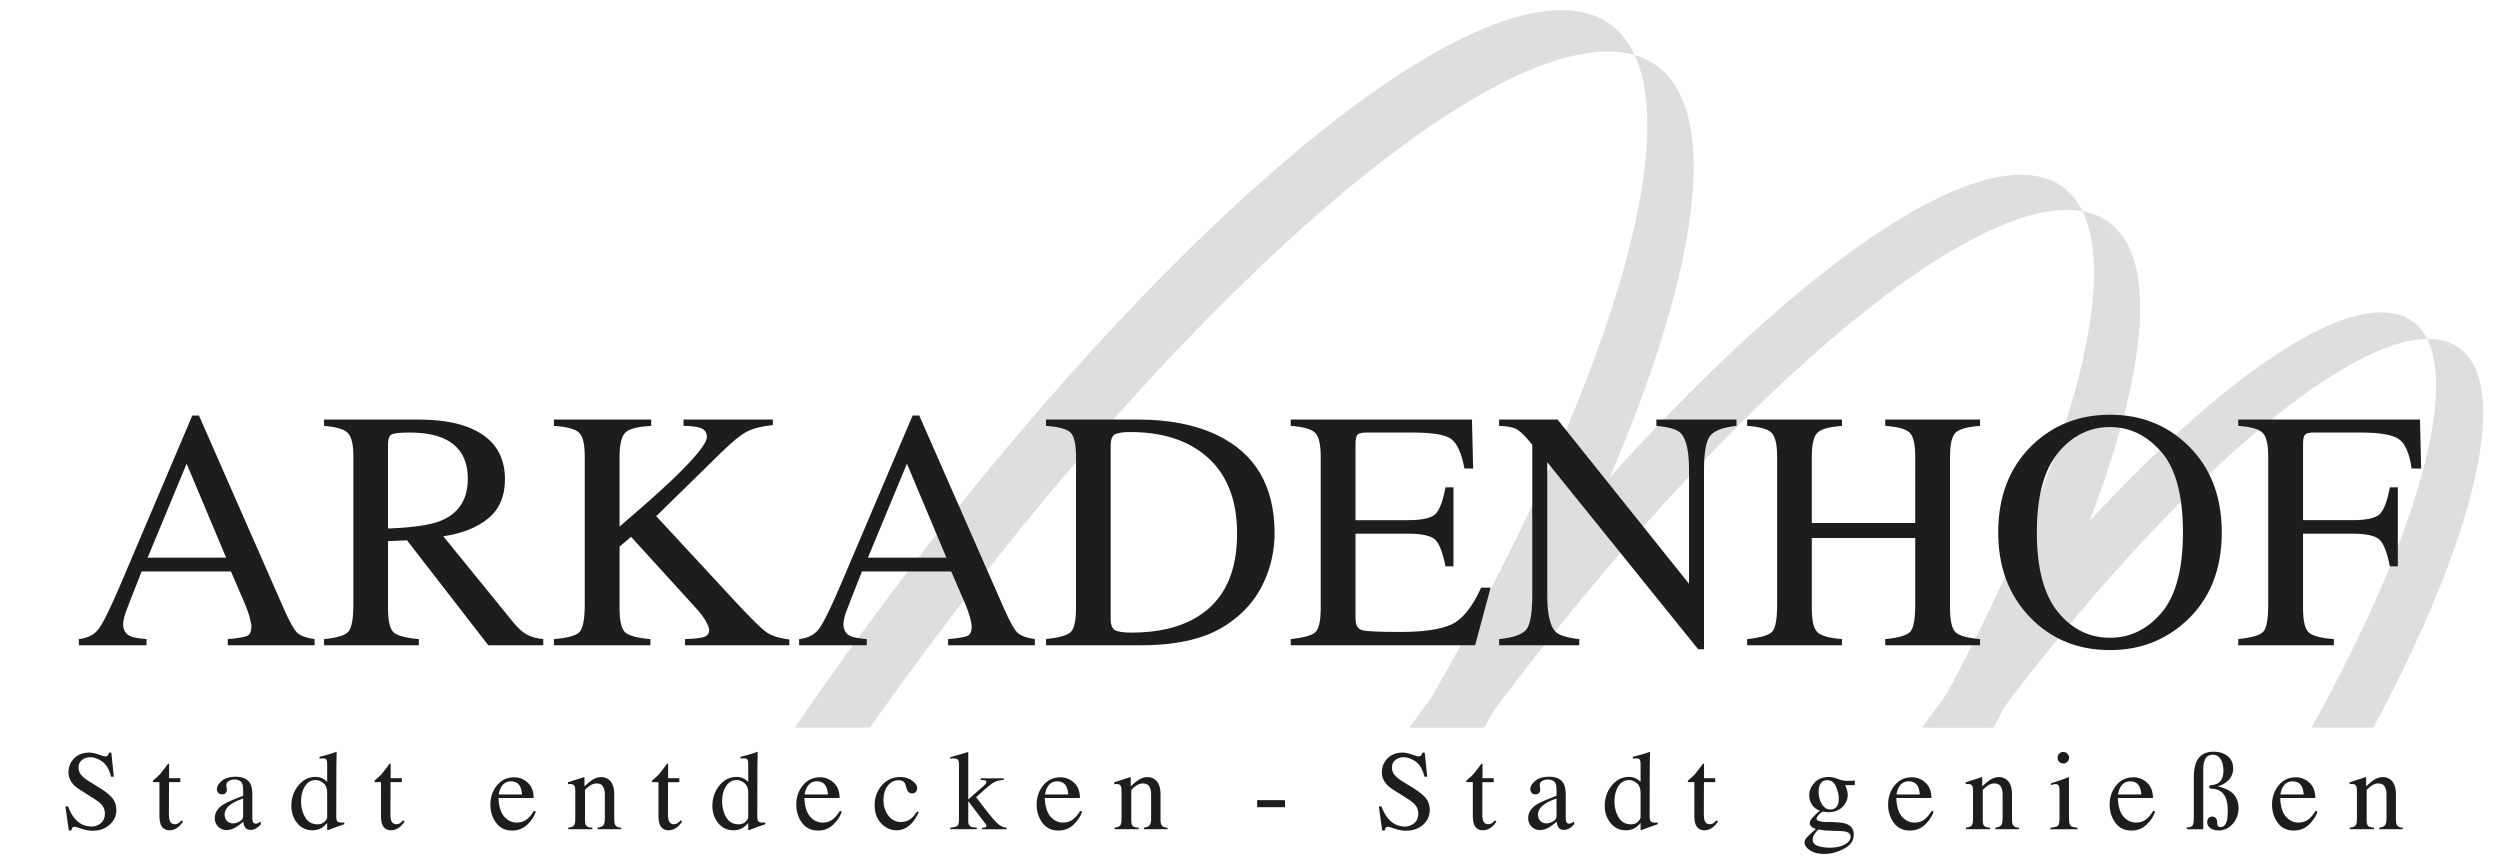 <?xml version="1.0"?>
<svg xmlns="http://www.w3.org/2000/svg" viewBox="0 0 467.899 161.561" width="434" height="150">
  <path fill="#1d1d1b" d="M12.735 150.851c.359.953.78 1.714 1.264 2.28.843.988 1.889 1.482 3.14 1.482.677 0 1.26-.214 1.751-.643.497-.428.746-1.025.746-1.793 0-.691-.249-1.292-.746-1.803-.325-.324-1.009-.811-2.052-1.461l-1.813-1.13c-.546-.345-.981-.694-1.306-1.047-.601-.67-.902-1.409-.902-2.217 0-1.071.356-1.962 1.067-2.674.711-.712 1.654-1.067 2.829-1.068.484 0 1.064.121 1.741.363.684.235 1.074.352 1.171.352.262 0 .442-.062.539-.186.104-.124.183-.301.238-.529h.435l.466 4.518h-.508c-.346-1.361-.902-2.31-1.668-2.85-.76-.539-1.513-.808-2.259-.808-.58 0-1.088.173-1.523.518-.428.339-.643.812-.643 1.42 0 .546.166 1.012.497 1.399.332.394.846.805 1.544 1.233l1.865 1.15c1.167.719 1.989 1.378 2.466 1.979.47.608.704 1.326.705 2.155 0 1.112-.422 2.041-1.264 2.788-.836.746-1.907 1.119-3.212 1.119-.656 0-1.344-.124-2.062-.373-.712-.249-1.119-.373-1.223-.373-.249 0-.418.076-.508.228-.083.152-.138.314-.166.487h-.466l-.632-4.518h.487Zm21.013-5.285v.746h-2.114l-.021 5.969c0 .525.045.922.135 1.192.166.477.49.715.974.715.249 0 .463-.059.643-.176.187-.117.397-.304.632-.559l.269.228-.228.311c-.36.484-.739.826-1.14 1.026-.401.2-.787.3-1.161.3-.815 0-1.368-.363-1.658-1.088-.159-.394-.238-.939-.238-1.637v-6.28h-1.129c-.035-.021-.062-.041-.083-.062-.014-.021-.021-.049-.021-.083 0-.069.014-.121.041-.155.034-.042.134-.131.3-.27.477-.394.819-.712 1.026-.953.214-.249.712-.898 1.492-1.948.089 0 .142.007.155.021.021.014.031.066.031.156v2.549h2.093Z"/>
  <path fill="#1d1d1b" fill-rule="evenodd" d="M45.507 149.38c-.795.262-1.451.553-1.969.87-.995.615-1.492 1.313-1.492 2.093 0 .629.207 1.092.622 1.389.269.194.57.29.902.29.456 0 .891-.128 1.306-.383.421-.256.632-.58.632-.974v-3.285Zm-3.803 1.171c.635-.415 1.903-.977 3.803-1.689v-.881c0-.705-.069-1.195-.207-1.471-.235-.463-.722-.694-1.461-.694-.352 0-.688.09-1.005.27-.318.187-.477.443-.477.767 0 .083.017.225.052.425.034.194.051.318.052.373 0 .387-.128.656-.383.808-.145.09-.318.135-.518.135-.311 0-.549-.1-.715-.301-.166-.207-.249-.435-.249-.684 0-.483.297-.988.891-1.513.601-.532 1.478-.798 2.632-.798 1.34 0 2.248.435 2.725 1.305.255.477.383 1.171.383 2.083v4.155c0 .401.028.677.083.829.09.269.276.404.56.404.159 0 .29-.024.394-.073.104-.048.283-.166.539-.352v.539c-.221.269-.459.491-.715.663-.387.263-.781.393-1.181.394-.47 0-.812-.152-1.026-.456-.207-.304-.321-.667-.342-1.088-.525.456-.974.794-1.347 1.016-.629.373-1.226.559-1.793.559-.594 0-1.109-.207-1.544-.622-.435-.421-.653-.953-.653-1.596 0-1.002.501-1.837 1.502-2.508Zm18.733-4.891c.276.145.542.345.798.601v-3.295c0-.421-.049-.712-.145-.87-.09-.159-.311-.238-.663-.238-.083 0-.155.004-.217.01-.062.007-.201.021-.415.041v-.342l.85-.218c.311-.083.622-.169.933-.259.311-.09.584-.176.819-.259.11-.034.293-.1.549-.197l.062.021-.021 1.088c-.007.394-.014.802-.021 1.223-.007.414-.01.826-.01 1.233l-.021 8.466c0 .449.055.763.166.943.11.18.404.269.881.269h.228a2.46 2.46 0 0 0 .228-.031v.342c-.041.014-.542.186-1.503.518l-1.627.611-.073-.093v-1.275c-.387.422-.722.722-1.005.902-.504.311-1.088.466-1.751.466-1.175 0-2.128-.452-2.86-1.357-.725-.912-1.088-1.965-1.088-3.161 0-1.499.435-2.784 1.306-3.855.877-1.078 1.948-1.617 3.212-1.617.504 0 .967.111 1.388.332Zm.301 8.062c.332-.318.497-.618.497-.901v-4.446c0-.898-.242-1.53-.725-1.896-.477-.373-.943-.56-1.399-.56-.87 0-1.548.387-2.031 1.161-.484.767-.726 1.713-.726 2.839 0 1.112.255 2.104.767 2.974.518.87 1.288 1.306 2.311 1.306.539 0 .974-.159 1.306-.477Z"/>
  <path fill="#1d1d1b" d="M75.211 145.566v.746h-2.114l-.021 5.969c0 .525.045.922.135 1.192.166.477.49.715.974.715.249 0 .463-.059.643-.176.186-.117.397-.304.632-.559l.269.228-.228.311c-.36.484-.739.826-1.14 1.026-.401.2-.787.3-1.161.3-.815 0-1.368-.363-1.658-1.088-.159-.394-.238-.939-.238-1.637v-6.28h-1.129c-.035-.021-.062-.041-.083-.062-.014-.021-.021-.049-.021-.083 0-.069.014-.121.041-.155.034-.042.134-.131.301-.27.476-.394.818-.712 1.026-.953.214-.249.712-.898 1.492-1.948.09 0 .142.007.155.021.021.014.031.066.031.156v2.549h2.093Z"/>
  <path fill="#1d1d1b" fill-rule="evenodd" d="M98.78 146.416c.732.67 1.098 1.624 1.098 2.86h-6.58c.069 1.603.432 2.77 1.088 3.502.656.732 1.433 1.098 2.332 1.098.725 0 1.337-.19 1.834-.57.497-.38.956-.919 1.378-1.616l.363.124c-.283.877-.815 1.689-1.596 2.435-.774.746-1.724 1.119-2.85 1.119-1.299 0-2.304-.49-3.016-1.471-.705-.981-1.057-2.11-1.057-3.388 0-1.389.411-2.587 1.233-3.596.822-1.008 1.893-1.513 3.212-1.513.974 0 1.827.339 2.56 1.015Zm-4.964.788c-.221.373-.38.843-.477 1.409h4.373c-.076-.691-.207-1.205-.394-1.544-.339-.608-.905-.912-1.699-.912-.788 0-1.389.349-1.803 1.047Z"/>
  <path fill="#1d1d1b" d="M106.342 154.831c.49-.062.832-.183 1.026-.363.2-.187.3-.598.3-1.233v-5.254c0-.442-.041-.753-.124-.933-.131-.263-.401-.394-.808-.394-.062 0-.128.004-.197.011-.062.007-.142.018-.238.031v-.363c.283-.083.953-.297 2.01-.642l.974-.321c.048 0 .076.018.083.052.014.034.021.083.021.145v1.523c.635-.594 1.133-1.002 1.492-1.223.539-.338 1.098-.507 1.679-.508.469 0 .898.135 1.285.404.746.525 1.119 1.461 1.119 2.808v4.839c0 .497.1.857.301 1.078.2.221.535.335 1.005.342v.29h-4.425v-.29c.504-.069.856-.207 1.057-.415.2-.214.3-.673.3-1.378v-4.425c0-.594-.111-1.084-.332-1.471-.221-.394-.629-.591-1.223-.591-.408 0-.822.138-1.244.415-.235.159-.539.422-.912.788v5.803c0 .498.111.833.332 1.005.221.166.57.256 1.046.269v.29h-4.528v-.29Zm20.805-9.264v.746h-2.114l-.021 5.969c0 .525.045.922.135 1.192.166.477.49.715.974.715.249 0 .463-.059.643-.176.187-.117.397-.304.632-.559l.269.228-.228.311c-.359.484-.739.826-1.14 1.026-.401.2-.787.3-1.161.3-.815 0-1.368-.363-1.658-1.088-.159-.394-.238-.939-.238-1.637v-6.28h-1.129c-.035-.021-.062-.041-.083-.062-.014-.021-.021-.049-.021-.083 0-.069.013-.121.041-.155.034-.042.134-.131.3-.27.477-.394.819-.712 1.026-.953.214-.249.712-.898 1.492-1.948.09 0 .141.007.155.021.021.014.031.066.031.156v2.549h2.093Z"/>
  <path fill="#1d1d1b" fill-rule="evenodd" d="M139.238 145.66c.276.145.542.345.798.601v-3.295c0-.421-.049-.712-.145-.87-.09-.159-.311-.238-.663-.238-.083 0-.155.004-.218.01-.062.007-.2.021-.414.041v-.342l.849-.218c.311-.083.622-.169.933-.259.311-.09.584-.176.819-.259.111-.034.294-.1.549-.197l.062.021-.021 1.088a540.006 540.006 0 0 0-.021 1.223c-.007.414-.01.826-.01 1.233l-.021 8.466c0 .449.055.763.166.943.111.18.404.269.881.269h.228a2.456 2.456 0 0 0 .228-.031v.342c-.042.014-.542.186-1.503.518l-1.627.611-.073-.093v-1.275c-.387.422-.722.722-1.005.902-.504.311-1.088.466-1.751.466-1.174 0-2.128-.452-2.86-1.357-.725-.912-1.088-1.965-1.088-3.161 0-1.499.435-2.784 1.306-3.855.877-1.078 1.948-1.617 3.212-1.617.504 0 .967.111 1.388.332Zm.301 8.062c.332-.318.497-.618.497-.901v-4.446c0-.898-.242-1.53-.725-1.896-.477-.373-.943-.56-1.399-.56-.87 0-1.548.387-2.031 1.161-.484.767-.725 1.713-.725 2.839 0 1.112.255 2.104.767 2.974.518.87 1.288 1.306 2.311 1.306.539 0 .974-.159 1.306-.477Zm16.495-7.306c.732.67 1.098 1.624 1.098 2.86h-6.58c.069 1.603.432 2.77 1.088 3.502.656.732 1.433 1.098 2.332 1.098.725 0 1.337-.19 1.834-.57.497-.38.956-.919 1.378-1.616l.363.124c-.283.877-.816 1.689-1.596 2.435-.774.746-1.724 1.119-2.849 1.119-1.299 0-2.304-.49-3.016-1.471-.705-.981-1.057-2.11-1.057-3.388 0-1.389.411-2.587 1.233-3.596.822-1.008 1.893-1.513 3.212-1.513.974 0 1.827.339 2.56 1.015Zm-4.964.788c-.221.373-.38.843-.476 1.409h4.373c-.076-.691-.207-1.205-.394-1.544-.339-.608-.905-.912-1.699-.912-.787 0-1.389.349-1.803 1.047Z"/>
  <path fill="#1d1d1b" d="M170.714 146.023c.629.442.943.929.943 1.461 0 .228-.08.442-.238.642-.159.194-.404.29-.736.29-.242 0-.456-.083-.643-.249-.18-.166-.311-.408-.394-.725l-.124-.497c-.09-.366-.245-.625-.466-.777-.228-.145-.529-.218-.902-.218-.788 0-1.454.345-2 1.036-.539.684-.808 1.596-.808 2.736 0 1.043.297 1.979.891 2.808.601.829 1.409 1.244 2.425 1.244.718 0 1.357-.235 1.917-.705.318-.269.677-.698 1.078-1.285l.29.176c-.394.829-.808 1.485-1.244 1.969-.836.926-1.803 1.388-2.901 1.389-1.078 0-2.031-.425-2.86-1.274-.829-.85-1.244-2.003-1.244-3.461 0-1.43.453-2.66 1.358-3.689.905-1.029 2.048-1.544 3.43-1.544.863 0 1.606.225 2.228.674Zm7.137 8.808c.663-.048 1.099-.159 1.306-.332.214-.172.321-.546.321-1.119v-10.383c0-.49-.083-.801-.249-.933-.166-.131-.404-.196-.715-.197-.131 0-.246.004-.342.01-.097.007-.204.018-.321.031v-.29l.933-.249c.712-.187 1.316-.363 1.813-.528.304-.104.48-.155.529-.155.041 0 .065.01.072.031.014.014.021.052.021.114v8.715l2.871-2.528c.207-.187.345-.335.414-.446.076-.11.114-.207.114-.29 0-.159-.08-.259-.239-.3-.152-.041-.428-.072-.829-.093v-.29h4.321v.29c-.774.049-1.396.204-1.865.466-.47.256-1.372.995-2.705 2.218l-.611.559 1.917 2.487c.981 1.271 1.72 2.118 2.218 2.539.497.414 1.026.646 1.585.694v.269h-4.611v-.29l.363-.021c.117-.007.224-.031.321-.073.096-.041.145-.111.145-.207 0-.076-.017-.145-.052-.207-.034-.069-.083-.145-.145-.228l-3.212-4.228v3.834c0 .477.176.794.529.953.207.097.563.148 1.067.155v.311h-4.964v-.29Z"/>
  <path fill="#1d1d1b" fill-rule="evenodd" d="M201.019 146.416c.732.67 1.098 1.624 1.099 2.86h-6.58c.069 1.603.432 2.77 1.088 3.502.656.732 1.433 1.098 2.332 1.098.725 0 1.337-.19 1.834-.57.497-.38.957-.919 1.378-1.616l.363.124c-.283.877-.815 1.689-1.596 2.435-.774.746-1.724 1.119-2.85 1.119-1.299 0-2.304-.49-3.016-1.471-.705-.981-1.057-2.11-1.057-3.388 0-1.389.411-2.587 1.233-3.596.822-1.008 1.893-1.513 3.212-1.513.974 0 1.827.339 2.56 1.015Zm-4.964.788c-.221.373-.38.843-.477 1.409h4.373c-.076-.691-.207-1.205-.394-1.544-.339-.608-.905-.912-1.699-.912-.787 0-1.389.349-1.803 1.047Z"/>
  <path fill="#1d1d1b" d="M208.581 154.831c.49-.062.832-.183 1.026-.363.2-.187.3-.598.3-1.233v-5.254c0-.442-.041-.753-.124-.933-.131-.263-.401-.394-.808-.394-.062 0-.128.004-.197.011-.062.007-.142.018-.238.031v-.363c.283-.083.953-.297 2.01-.642l.974-.321c.048 0 .076.018.083.052.014.034.021.083.021.145v1.523c.635-.594 1.133-1.002 1.492-1.223.539-.338 1.099-.507 1.679-.508.469 0 .898.135 1.285.404.746.525 1.119 1.461 1.119 2.808v4.839c0 .497.1.857.301 1.078.2.221.535.335 1.005.342v.29h-4.425v-.29c.504-.069.856-.207 1.057-.415.2-.214.3-.673.3-1.378v-4.425c0-.594-.111-1.084-.331-1.471-.221-.394-.629-.591-1.223-.591-.408 0-.822.138-1.243.415-.235.159-.539.422-.912.788v5.803c0 .498.11.833.332 1.005.221.166.57.256 1.046.269v.29h-4.528v-.29Zm26.709-5.16h5.212v1.326h-5.212v-1.326zm23.258 1.181c.359.953.78 1.714 1.264 2.28.843.988 1.889 1.482 3.14 1.482.677 0 1.26-.214 1.751-.643.497-.428.746-1.025.746-1.793 0-.691-.249-1.292-.746-1.803-.325-.324-1.009-.811-2.052-1.461l-1.813-1.13c-.546-.345-.981-.694-1.306-1.047-.601-.67-.902-1.409-.902-2.217 0-1.071.356-1.962 1.068-2.674.711-.712 1.654-1.067 2.829-1.068.484 0 1.064.121 1.741.363.684.235 1.074.352 1.171.352.262 0 .442-.062.539-.186.104-.124.183-.301.239-.529h.435l.466 4.518h-.508c-.346-1.361-.902-2.31-1.669-2.85-.76-.539-1.513-.808-2.259-.808-.58 0-1.088.173-1.523.518-.428.339-.642.812-.642 1.42 0 .546.166 1.012.498 1.399.331.394.846.805 1.544 1.233l1.865 1.15c1.167.719 1.989 1.378 2.466 1.979.47.608.705 1.326.705 2.155 0 1.112-.422 2.041-1.264 2.788-.836.746-1.907 1.119-3.212 1.119-.656 0-1.344-.124-2.062-.373-.712-.249-1.119-.373-1.223-.373-.249 0-.418.076-.508.228-.083.152-.138.314-.165.487h-.466l-.632-4.518h.487Zm21.012-5.285v.746h-2.114l-.021 5.969c0 .525.045.922.135 1.192.166.477.49.715.974.715.249 0 .463-.059.643-.176.186-.117.397-.304.632-.559l.269.228-.228.311c-.359.484-.739.826-1.14 1.026s-.787.3-1.161.3c-.815 0-1.368-.363-1.658-1.088-.159-.394-.238-.939-.238-1.637v-6.28h-1.129c-.035-.021-.062-.041-.083-.062-.014-.021-.021-.049-.021-.083 0-.069.014-.121.041-.155.034-.042.135-.131.301-.27.476-.394.818-.712 1.026-.953.214-.249.712-.898 1.492-1.948.09 0 .142.007.156.021.021.014.031.066.031.156v2.549h2.093Z"/>
  <path fill="#1d1d1b" fill-rule="evenodd" d="M291.32 149.38c-.795.262-1.451.553-1.969.87-.995.615-1.492 1.313-1.492 2.093 0 .629.207 1.092.622 1.389.269.194.57.29.902.29.456 0 .891-.128 1.305-.383.421-.256.632-.58.632-.974v-3.285Zm-3.803 1.171c.635-.415 1.903-.977 3.803-1.689v-.881c0-.705-.069-1.195-.207-1.471-.235-.463-.722-.694-1.461-.694-.352 0-.687.09-1.005.27-.318.187-.477.443-.477.767 0 .083.017.225.052.425.034.194.051.318.052.373 0 .387-.128.656-.383.808-.145.09-.318.135-.518.135-.311 0-.549-.1-.715-.301-.166-.207-.248-.435-.248-.684 0-.483.297-.988.891-1.513.601-.532 1.478-.798 2.632-.798 1.34 0 2.248.435 2.725 1.305.256.477.383 1.171.384 2.083v4.155c0 .401.028.677.083.829.09.269.276.404.56.404.159 0 .29-.024.394-.073.103-.048.283-.166.539-.352v.539c-.222.269-.46.491-.715.663-.387.263-.781.393-1.181.394-.47 0-.812-.152-1.026-.456-.207-.304-.321-.667-.342-1.088-.525.456-.974.794-1.347 1.016-.629.373-1.226.559-1.793.559-.594 0-1.109-.207-1.544-.622-.435-.421-.653-.953-.653-1.596 0-1.002.5-1.837 1.502-2.508Zm18.733-4.891c.276.145.542.345.798.601v-3.295c0-.421-.048-.712-.145-.87-.09-.159-.311-.238-.663-.238-.083 0-.156.004-.218.01-.062.007-.2.021-.414.041v-.342l.85-.218c.311-.083.622-.169.933-.259.311-.09.583-.176.819-.259.11-.034.293-.1.549-.197l.062.021-.021 1.088c-.007.394-.014.802-.021 1.223a72.504 72.504 0 0 0-.01 1.233l-.021 8.466c0 .449.055.763.165.943.111.18.404.269.881.269h.228a2.456 2.456 0 0 0 .228-.031v.342c-.042.014-.543.186-1.502.518l-1.627.611-.073-.093v-1.275c-.387.422-.722.722-1.005.902-.504.311-1.088.466-1.751.466-1.174 0-2.128-.452-2.86-1.357-.725-.912-1.088-1.965-1.088-3.161 0-1.499.435-2.784 1.306-3.855.877-1.078 1.948-1.617 3.212-1.617.504 0 .967.111 1.388.332Zm.301 8.062c.331-.318.497-.618.497-.901v-4.446c0-.898-.242-1.53-.725-1.896-.477-.373-.943-.56-1.399-.56-.87 0-1.548.387-2.031 1.161-.484.767-.725 1.713-.725 2.839 0 1.112.255 2.104.767 2.974.518.87 1.288 1.306 2.311 1.306.539 0 .974-.159 1.306-.477Z"/>
  <path fill="#1d1d1b" d="M321.024 145.566v.746h-2.114l-.021 5.969c0 .525.045.922.135 1.192.166.477.491.715.974.715.249 0 .463-.059.642-.176.186-.117.397-.304.632-.559l.269.228-.228.311c-.36.484-.739.826-1.14 1.026-.401.2-.788.3-1.161.3-.815 0-1.368-.363-1.658-1.088-.159-.394-.239-.939-.239-1.637v-6.28h-1.129c-.035-.021-.062-.041-.083-.062-.014-.021-.02-.049-.02-.083 0-.069.013-.121.041-.155.034-.042.135-.131.301-.27.476-.394.818-.712 1.026-.953.214-.249.712-.898 1.492-1.948.09 0 .142.007.155.021.021.014.031.066.031.156v2.549h2.093Z"/>
  <path fill="#1d1d1b" fill-rule="evenodd" d="M340.231 158.24c.656.221 1.406.332 2.249.332 1.147 0 2.079-.201 2.798-.601.718-.394 1.077-.881 1.078-1.461 0-.463-.29-.771-.87-.922-.359-.09-1.04-.142-2.041-.155a40.378 40.378 0 0 1-.808-.031c-.283-.007-.543-.017-.777-.031-.152-.007-.397-.035-.735-.083-.339-.048-.591-.09-.757-.124-.083 0-.287.218-.611.653-.332.442-.498.849-.498 1.223 0 .58.325.981.974 1.202Zm-1.099-7.71c-.345-.532-.518-1.129-.518-1.792 0-.808.321-1.575.964-2.301.643-.725 1.551-1.088 2.725-1.088.504 0 1.06.121 1.668.363.608.235 1.191.352 1.752.352.145 0 .363-.003.653-.011.297-.014.511-.02.643-.021h.124v.84h-1.793c.124.29.221.542.29.756.117.401.176.781.176 1.14 0 .787-.328 1.513-.985 2.176-.649.656-1.527.984-2.632.984-.173 0-.484-.031-.933-.093-.201 0-.466.169-.798.508-.325.339-.487.615-.487.829 0 .221.242.383.726.487.318.069.67.104 1.057.104 1.775 0 2.981.1 3.617.301 1.043.325 1.564 1.022 1.565 2.093 0 1.091-.611 1.962-1.834 2.611-1.216.649-2.445.974-3.689.974-1.133 0-2.031-.232-2.694-.694-.663-.456-.995-.936-.995-1.44 0-.249.086-.494.259-.736.179-.235.528-.587 1.046-1.057l.684-.611.124-.124c-.318-.124-.556-.245-.715-.363-.277-.214-.415-.459-.415-.736 0-.255.117-.535.352-.839.242-.311.753-.811 1.534-1.503-.629-.207-1.119-.577-1.471-1.109Zm4.394.591c.414-.331.622-.908.622-1.73 0-.656-.169-1.395-.508-2.218-.332-.822-.888-1.233-1.668-1.233-.677 0-1.143.321-1.399.964-.132.339-.197.756-.197 1.254 0 .843.204 1.599.612 2.269.407.67.936 1.005 1.585 1.005.38 0 .698-.104.953-.311Zm16.857-4.705c.732.67 1.098 1.624 1.099 2.86h-6.581c.069 1.603.432 2.77 1.088 3.502.656.732 1.433 1.098 2.332 1.098.726 0 1.337-.19 1.834-.57.498-.38.956-.919 1.378-1.616l.363.124c-.283.877-.815 1.689-1.596 2.435-.774.746-1.724 1.119-2.85 1.119-1.299 0-2.304-.49-3.016-1.471-.705-.981-1.057-2.11-1.057-3.388 0-1.389.411-2.587 1.233-3.596.822-1.008 1.893-1.513 3.212-1.513.974 0 1.827.339 2.56 1.015Zm-4.964.788c-.221.373-.38.843-.476 1.409h4.373c-.076-.691-.207-1.205-.394-1.544-.339-.608-.905-.912-1.7-.912-.787 0-1.389.349-1.803 1.047Z"/>
  <path fill="#1d1d1b" d="M367.945 154.831c.49-.062.832-.183 1.026-.363.2-.187.3-.598.3-1.233v-5.254c0-.442-.041-.753-.124-.933-.132-.263-.401-.394-.808-.394-.062 0-.128.004-.197.011-.062.007-.142.018-.238.031v-.363c.283-.083.953-.297 2.01-.642l.974-.321c.048 0 .076.018.083.052.014.034.021.083.021.145v1.523c.635-.594 1.133-1.002 1.492-1.223.539-.338 1.099-.507 1.679-.508.469 0 .898.135 1.285.404.746.525 1.119 1.461 1.119 2.808v4.839c0 .497.1.857.3 1.078.2.221.535.335 1.005.342v.29h-4.425v-.29c.504-.069.856-.207 1.057-.415.2-.214.3-.673.3-1.378v-4.425c0-.594-.111-1.084-.331-1.471-.221-.394-.629-.591-1.223-.591-.408 0-.822.138-1.243.415-.235.159-.539.422-.912.788v5.803c0 .498.11.833.332 1.005.221.166.57.256 1.046.269v.29h-4.528v-.29Z"/>
  <path fill="#1d1d1b" fill-rule="evenodd" d="M385.403 140.976c.207-.214.463-.321.767-.321.297 0 .549.107.756.321.214.207.321.463.321.767 0 .297-.107.553-.321.767-.207.207-.459.311-.756.311-.304 0-.559-.104-.767-.311-.207-.214-.311-.47-.311-.767 0-.297.104-.553.311-.767Zm-1.637 13.855c.739-.069 1.205-.193 1.399-.373.193-.186.29-.684.29-1.492v-4.943c0-.449-.031-.76-.093-.933-.104-.283-.321-.424-.653-.425-.076 0-.152.007-.228.021-.069.014-.277.069-.622.166v-.321l.446-.145c1.209-.394 2.051-.691 2.528-.891.193-.083.318-.124.373-.124.014.049.02.101.021.155v7.44c0 .787.093 1.282.28 1.482.193.201.625.329 1.295.384v.29h-5.036v-.29Zm18.08-8.415c.732.67 1.098 1.624 1.099 2.86h-6.58c.069 1.603.432 2.77 1.088 3.502.656.732 1.433 1.098 2.331 1.098.726 0 1.337-.19 1.834-.57.498-.38.957-.919 1.378-1.616l.363.124c-.283.877-.816 1.689-1.596 2.435-.774.746-1.724 1.119-2.85 1.119-1.299 0-2.304-.49-3.016-1.471-.705-.981-1.057-2.11-1.057-3.388 0-1.389.411-2.587 1.233-3.596.822-1.008 1.893-1.513 3.213-1.513.974 0 1.827.339 2.559 1.015Zm-4.964.788c-.221.373-.38.843-.477 1.409h4.373c-.076-.691-.207-1.205-.394-1.544-.339-.608-.905-.912-1.7-.912-.787 0-1.389.349-1.803 1.047Z"/>
  <path fill="#1d1d1b" d="M409.263 154.81c.483-.041.805-.128.964-.259.241-.2.362-.608.363-1.223v-7.855c0-1.243.155-2.218.466-2.922.567-1.298 1.641-1.948 3.223-1.948 1.057 0 1.934.277 2.632.829.698.546 1.046 1.32 1.047 2.321 0 1.05-.432 1.904-1.295 2.56-.47.36-.995.619-1.575.777 1.119.283 1.948.632 2.487 1.047.926.698 1.388 1.72 1.388 3.067 0 1.147-.37 2.124-1.109 2.933-.739.808-1.627 1.212-2.663 1.212-.58 0-1.075-.138-1.482-.414-.408-.276-.611-.67-.611-1.181 0-.283.086-.521.259-.715.173-.193.397-.29.674-.29.262 0 .473.08.632.238.166.152.259.359.28.622l.041.466c.014.194.062.345.145.456.076.118.242.176.498.176.566 0 .953-.404 1.16-1.212.111-.435.165-1.043.166-1.824 0-1.381-.256-2.411-.767-3.088-.505-.677-1.261-1.026-2.269-1.047-.138-.007-.248-.034-.331-.083-.076-.055-.114-.145-.114-.269 0-.117.038-.194.114-.228.076-.041.196-.073.363-.093.573-.069 1.015-.221 1.326-.456.573-.435.86-1.181.86-2.238 0-.615-.093-1.171-.28-1.669-.332-.884-.898-1.326-1.699-1.326-.643 0-1.102.242-1.378.725-.276.484-.415 1.126-.415 1.927v11.295h-3.098v-.311Z"/>
  <path fill="#1d1d1b" fill-rule="evenodd" d="M432.234 146.416c.732.67 1.098 1.624 1.099 2.86h-6.58c.069 1.603.432 2.77 1.088 3.502.656.732 1.433 1.098 2.332 1.098.725 0 1.337-.19 1.834-.57.498-.38.956-.919 1.378-1.616l.363.124c-.283.877-.815 1.689-1.596 2.435-.774.746-1.724 1.119-2.85 1.119-1.299 0-2.304-.49-3.016-1.471-.705-.981-1.057-2.11-1.057-3.388 0-1.389.411-2.587 1.233-3.596.822-1.008 1.893-1.513 3.212-1.513.974 0 1.827.339 2.56 1.015Zm-4.964.788c-.221.373-.38.843-.476 1.409h4.373c-.076-.691-.207-1.205-.394-1.544-.339-.608-.905-.912-1.699-.912-.787 0-1.389.349-1.803 1.047Z"/>
  <path fill="#1d1d1b" d="M439.796 154.831c.49-.062.832-.183 1.026-.363.2-.187.3-.598.301-1.233v-5.254c0-.442-.042-.753-.124-.933-.131-.263-.401-.394-.808-.394-.062 0-.128.004-.197.011-.062.007-.142.018-.239.031v-.363c.283-.083.953-.297 2.01-.642l.974-.321c.048 0 .076.018.083.052.014.034.02.083.021.145v1.523c.635-.594 1.133-1.002 1.492-1.223.539-.338 1.098-.507 1.679-.508.469 0 .898.135 1.285.404.746.525 1.119 1.461 1.119 2.808v4.839c0 .497.1.857.3 1.078.2.221.535.335 1.005.342v.29h-4.425v-.29c.504-.069.856-.207 1.057-.415.2-.214.3-.673.3-1.378v-4.425c0-.594-.111-1.084-.331-1.471-.221-.394-.629-.591-1.223-.591-.408 0-.822.138-1.244.415-.235.159-.539.422-.912.788v5.803c0 .498.11.833.331 1.005.221.166.57.256 1.047.269v.29h-4.528v-.29Z"/>
  <path fill="#dedede" fill-rule="evenodd" d="M148.739 136.094C200.708 60.339 262.52 1.818 292.229 1.818c6.686 0 11.221 2.964 13.728 8.42 22.107 6.432 10.1 58.531-28.159 125.855h-13.157c34.523-58.707 49.949-107.064 41.316-125.855-1.522-.443-3.205-.669-5.053-.669-28.688 0-87.308 54.566-138.096 126.524H148.739Z"/>
  <path fill="#dedede" fill-rule="evenodd" d="M263.776 136.094c42.479-59.134 90.635-103.463 114.474-103.463 5.548 0 9.354 2.4 11.514 6.829 19.411 3.435 11.889 43.304-16.633 96.634h-12.226c25.215-45.374 35.983-82.031 28.859-96.634-.902-.16-1.862-.241-2.881-.241-22.946 0-68.418 41.066-109.673 96.874h-13.434Z"/>
  <path fill="#dedede" fill-rule="evenodd" d="M359.757 136.094c31.879-44.409 68.043-77.714 85.939-77.714 4.086 0 6.912 1.736 8.547 4.945 17.564-.004 12.401 30.853-10.038 72.768h-11.583c19.06-34.268 27.145-61.925 21.621-72.768-17.331.399-51.239 31.126-82.001 72.768h-12.485Z"/>
  <path fill="#1d1d1b" fill-rule="evenodd" d="m42.318 104.292-7.389-17.584-7.295 17.584h14.685Zm-27.561 16.399v-1.154c1.642-.187 2.867-.81 3.679-1.871.831-1.06 2.244-3.938 4.24-8.636l13.313-31.333h1.247l15.901 36.197c1.06 2.412 1.902 3.908 2.525 4.49.644.561 1.714.946 3.211 1.153v1.154h-16.244v-1.154c1.871-.166 3.076-.363 3.617-.592.54-.249.81-.842.811-1.777 0-.312-.104-.862-.312-1.652-.209-.789-.499-1.62-.873-2.494l-2.65-6.142H26.511c-1.663 4.178-2.661 6.734-2.993 7.67-.312.915-.468 1.643-.468 2.182 0 1.082.437 1.83 1.31 2.245.54.249 1.558.436 3.055.561v1.154H14.757Zm67.717-23.289c3.387-1.392 5.081-4.011 5.082-7.857 0-3.699-1.518-6.225-4.552-7.576-1.621-.727-3.772-1.09-6.454-1.091-1.808 0-2.921.135-3.336.405-.396.25-.592.853-.592 1.808v15.745c4.593-.166 7.877-.644 9.852-1.434Zm-21.824 22.136c2.452-.228 3.98-.706 4.583-1.434.602-.727.903-2.421.904-5.082v-27.655c0-2.245-.343-3.71-1.029-4.396-.665-.706-2.151-1.153-4.458-1.341V78.446h17.678c3.679 0 6.744.468 9.197 1.403 4.655 1.767 6.983 5.019 6.984 9.758 0 3.18-1.039 5.623-3.118 7.327-2.058 1.705-4.864 2.827-8.418 3.367l13.157 16.181c.811.998 1.621 1.725 2.432 2.183.811.458 1.849.748 3.118.873v1.154H91.391l-15.214-19.642-3.554.156v12.564c0 2.37.353 3.877 1.06 4.521.727.623 2.296 1.04 4.708 1.247v1.154H60.65v-1.154Z"/>
  <path fill="#1d1d1b" d="M103.675 119.538c2.597-.207 4.208-.664 4.832-1.372.624-.727.935-2.442.935-5.144v-27.655c0-2.307-.354-3.793-1.06-4.458-.686-.686-2.255-1.112-4.708-1.278V78.446h18.208v1.185c-2.494.125-4.106.541-4.832 1.247-.728.707-1.091 2.204-1.091 4.489v13.095c3.928-3.346 7.14-6.194 9.634-8.543 4.468-4.26 6.702-6.994 6.703-8.2 0-.851-.385-1.413-1.153-1.683-.748-.27-1.819-.404-3.211-.405V78.446h16.711v1.029c-2.037.209-3.648.614-4.833 1.216-1.164.603-2.785 1.923-4.864 3.96l-12.128 11.879 14.872 16.056c2.764 2.973 4.645 4.833 5.643 5.581.998.728 2.463 1.206 4.396 1.434v1.091h-19.517v-1.154c1.766-.062 2.961-.197 3.585-.405.624-.228.935-.664.935-1.309 0-.353-.208-.894-.623-1.621-.396-.727-1.029-1.569-1.902-2.525L118.11 100.395l-2.151 1.84v11.536c0 2.369.353 3.877 1.06 4.521.727.623 2.296 1.04 4.708 1.247v1.154h-18.052v-1.154Z"/>
  <path fill="#1d1d1b" fill-rule="evenodd" d="m177.129 104.292-7.389-17.584-7.296 17.584h14.685Zm-27.561 16.399v-1.154c1.642-.187 2.867-.81 3.679-1.871.831-1.06 2.244-3.938 4.24-8.636l13.313-31.333h1.247l15.9 36.197c1.06 2.412 1.902 3.908 2.525 4.49.644.561 1.714.946 3.211 1.153v1.154h-16.243v-1.154c1.871-.166 3.076-.363 3.616-.592.54-.249.81-.842.811-1.777 0-.312-.104-.862-.312-1.652-.208-.789-.499-1.62-.873-2.494l-2.65-6.142h-16.711c-1.663 4.178-2.661 6.734-2.993 7.67-.312.915-.468 1.643-.468 2.182 0 1.082.436 1.83 1.31 2.245.54.249 1.558.436 3.055.561v1.154H149.568Zm59.05-2.868c.519.333 1.579.499 3.18.499 4.988 0 9.093-.987 12.315-2.962 4.947-3.034 7.42-8.22 7.421-15.558 0-6.547-2.037-11.473-6.111-14.778-3.492-2.827-8.117-4.239-13.874-4.24-1.434 0-2.411.156-2.93.468-.499.311-.748.998-.748 2.058v32.456c0 1.04.249 1.726.748 2.058Zm-12.845 1.714c2.328-.249 3.845-.664 4.552-1.247.706-.602 1.059-2.109 1.06-4.521V85.368c0-2.328-.343-3.824-1.029-4.489-.686-.665-2.214-1.081-4.583-1.247V78.446h17.21c5.799 0 10.703.957 14.716 2.869 7.233 3.429 10.849 9.562 10.849 18.395 0 3.18-.655 6.204-1.964 9.072-1.289 2.868-3.242 5.291-5.861 7.264-1.663 1.247-3.389 2.193-5.175 2.837-3.264 1.206-7.275 1.808-12.035 1.808H195.773v-1.154Z"/>
  <path fill="#1d1d1b" d="M241.572 119.538c2.348-.249 3.865-.664 4.552-1.247.706-.602 1.059-2.109 1.06-4.521V85.368c0-2.265-.343-3.74-1.029-4.427-.686-.706-2.214-1.143-4.583-1.309V78.446h33.921l.218 9.166h-1.621c-.541-2.826-1.351-4.655-2.432-5.487-1.082-.831-3.492-1.246-7.234-1.247h-8.667c-.936 0-1.518.156-1.746.467-.208.292-.312.852-.312 1.684v14.248h9.821c2.722 0 4.457-.405 5.207-1.216.748-.81 1.35-2.452 1.808-4.926h1.496v14.778h-1.496c-.478-2.473-1.091-4.105-1.84-4.895-.748-.811-2.474-1.216-5.175-1.216h-9.821v15.807c0 1.269.395 2.017 1.185 2.245.81.229 3.211.343 7.202.343 4.323 0 7.513-.468 9.572-1.403 2.058-.956 3.907-3.252 5.549-6.89h1.777l-2.9 10.787H241.572v-1.154Zm39.003 0c2.639-.27 4.332-.862 5.082-1.777.748-.935 1.122-3.086 1.122-6.454V83.154l-.873-1.029c-.935-1.101-1.736-1.776-2.4-2.027-.645-.27-1.621-.426-2.931-.468V78.446h10.943l24.599 30.741V87.831c0-3.512-.52-5.798-1.559-6.859-.686-.686-2.204-1.132-4.552-1.341V78.446h14.996v1.185c-2.432.25-4.053.842-4.864 1.777-.811.935-1.216 3.077-1.216 6.423v33.609h-1.091L289.585 86.428v24.88c0 3.492.509 5.768 1.528 6.828.664.686 2.15 1.154 4.458 1.403v1.154H280.575v-1.154Zm46.423 0c2.494-.27 4.053-.727 4.676-1.372.624-.665.935-2.379.935-5.144v-27.655c0-2.286-.353-3.771-1.06-4.458-.686-.686-2.204-1.112-4.552-1.278V78.446h17.74v1.185c-2.349.167-3.877.593-4.583 1.278-.707.686-1.06 2.173-1.06 4.458v12.44h19.361V85.368c0-2.286-.343-3.771-1.029-4.458-.686-.686-2.214-1.112-4.583-1.278V78.446h17.74v1.185c-2.349.167-3.877.593-4.583 1.278-.686.686-1.029 2.173-1.029 4.458v28.403c0 2.329.343 3.825 1.029 4.489.706.645 2.234 1.071 4.583 1.278v1.154h-17.74v-1.154c2.515-.249 4.074-.706 4.677-1.372.623-.665.935-2.379.935-5.144v-12.409H339.095v13.157c0 2.329.353 3.825 1.06 4.489.706.666 2.234 1.091 4.583 1.278v1.154h-17.74v-1.154Z"/>
  <path fill="#1d1d1b" fill-rule="evenodd" d="M385.175 114.487c2.64 3.202 5.882 4.801 9.727 4.801 3.762 0 6.973-1.559 9.634-4.677 2.681-3.138 4.022-8.147 4.022-15.027 0-6.962-1.351-11.993-4.053-15.09-2.703-3.096-5.903-4.644-9.603-4.645-3.825 0-7.068 1.611-9.727 4.832-2.64 3.202-3.96 8.168-3.96 14.903 0 6.714 1.32 11.681 3.96 14.903Zm-4.77-31.302c3.929-3.762 8.761-5.642 14.498-5.643 5.757 0 10.599 1.892 14.529 5.674 4.261 4.095 6.39 9.551 6.392 16.368 0 6.921-2.204 12.43-6.61 16.524-3.95 3.659-8.72 5.486-14.311 5.487-5.986 0-10.954-2.027-14.903-6.079-4.012-4.136-6.017-9.446-6.017-15.932 0-6.817 2.14-12.283 6.422-16.399Z"/>
  <path fill="#1d1d1b" d="M418.909 119.538c2.515-.27 4.074-.727 4.677-1.372.623-.665.935-2.379.935-5.144v-27.655c0-2.265-.343-3.74-1.029-4.427-.686-.706-2.214-1.143-4.583-1.309V78.446h34.015l.218 9.166h-1.777c-.437-2.931-1.258-4.78-2.463-5.55-1.206-.789-3.585-1.184-7.14-1.185h-8.73c-.853 0-1.403.146-1.652.436-.229.291-.343.863-.343 1.715v14.248h9.229c2.722 0 4.457-.405 5.207-1.216.748-.81 1.35-2.452 1.808-4.926h1.496v14.778h-1.496c-.479-2.473-1.091-4.105-1.84-4.895-.748-.811-2.474-1.216-5.175-1.216h-9.229v13.968c0 2.349.353 3.856 1.06 4.521.727.645 2.296 1.06 4.708 1.247v1.154h-17.896v-1.154Z"/>
</svg>
